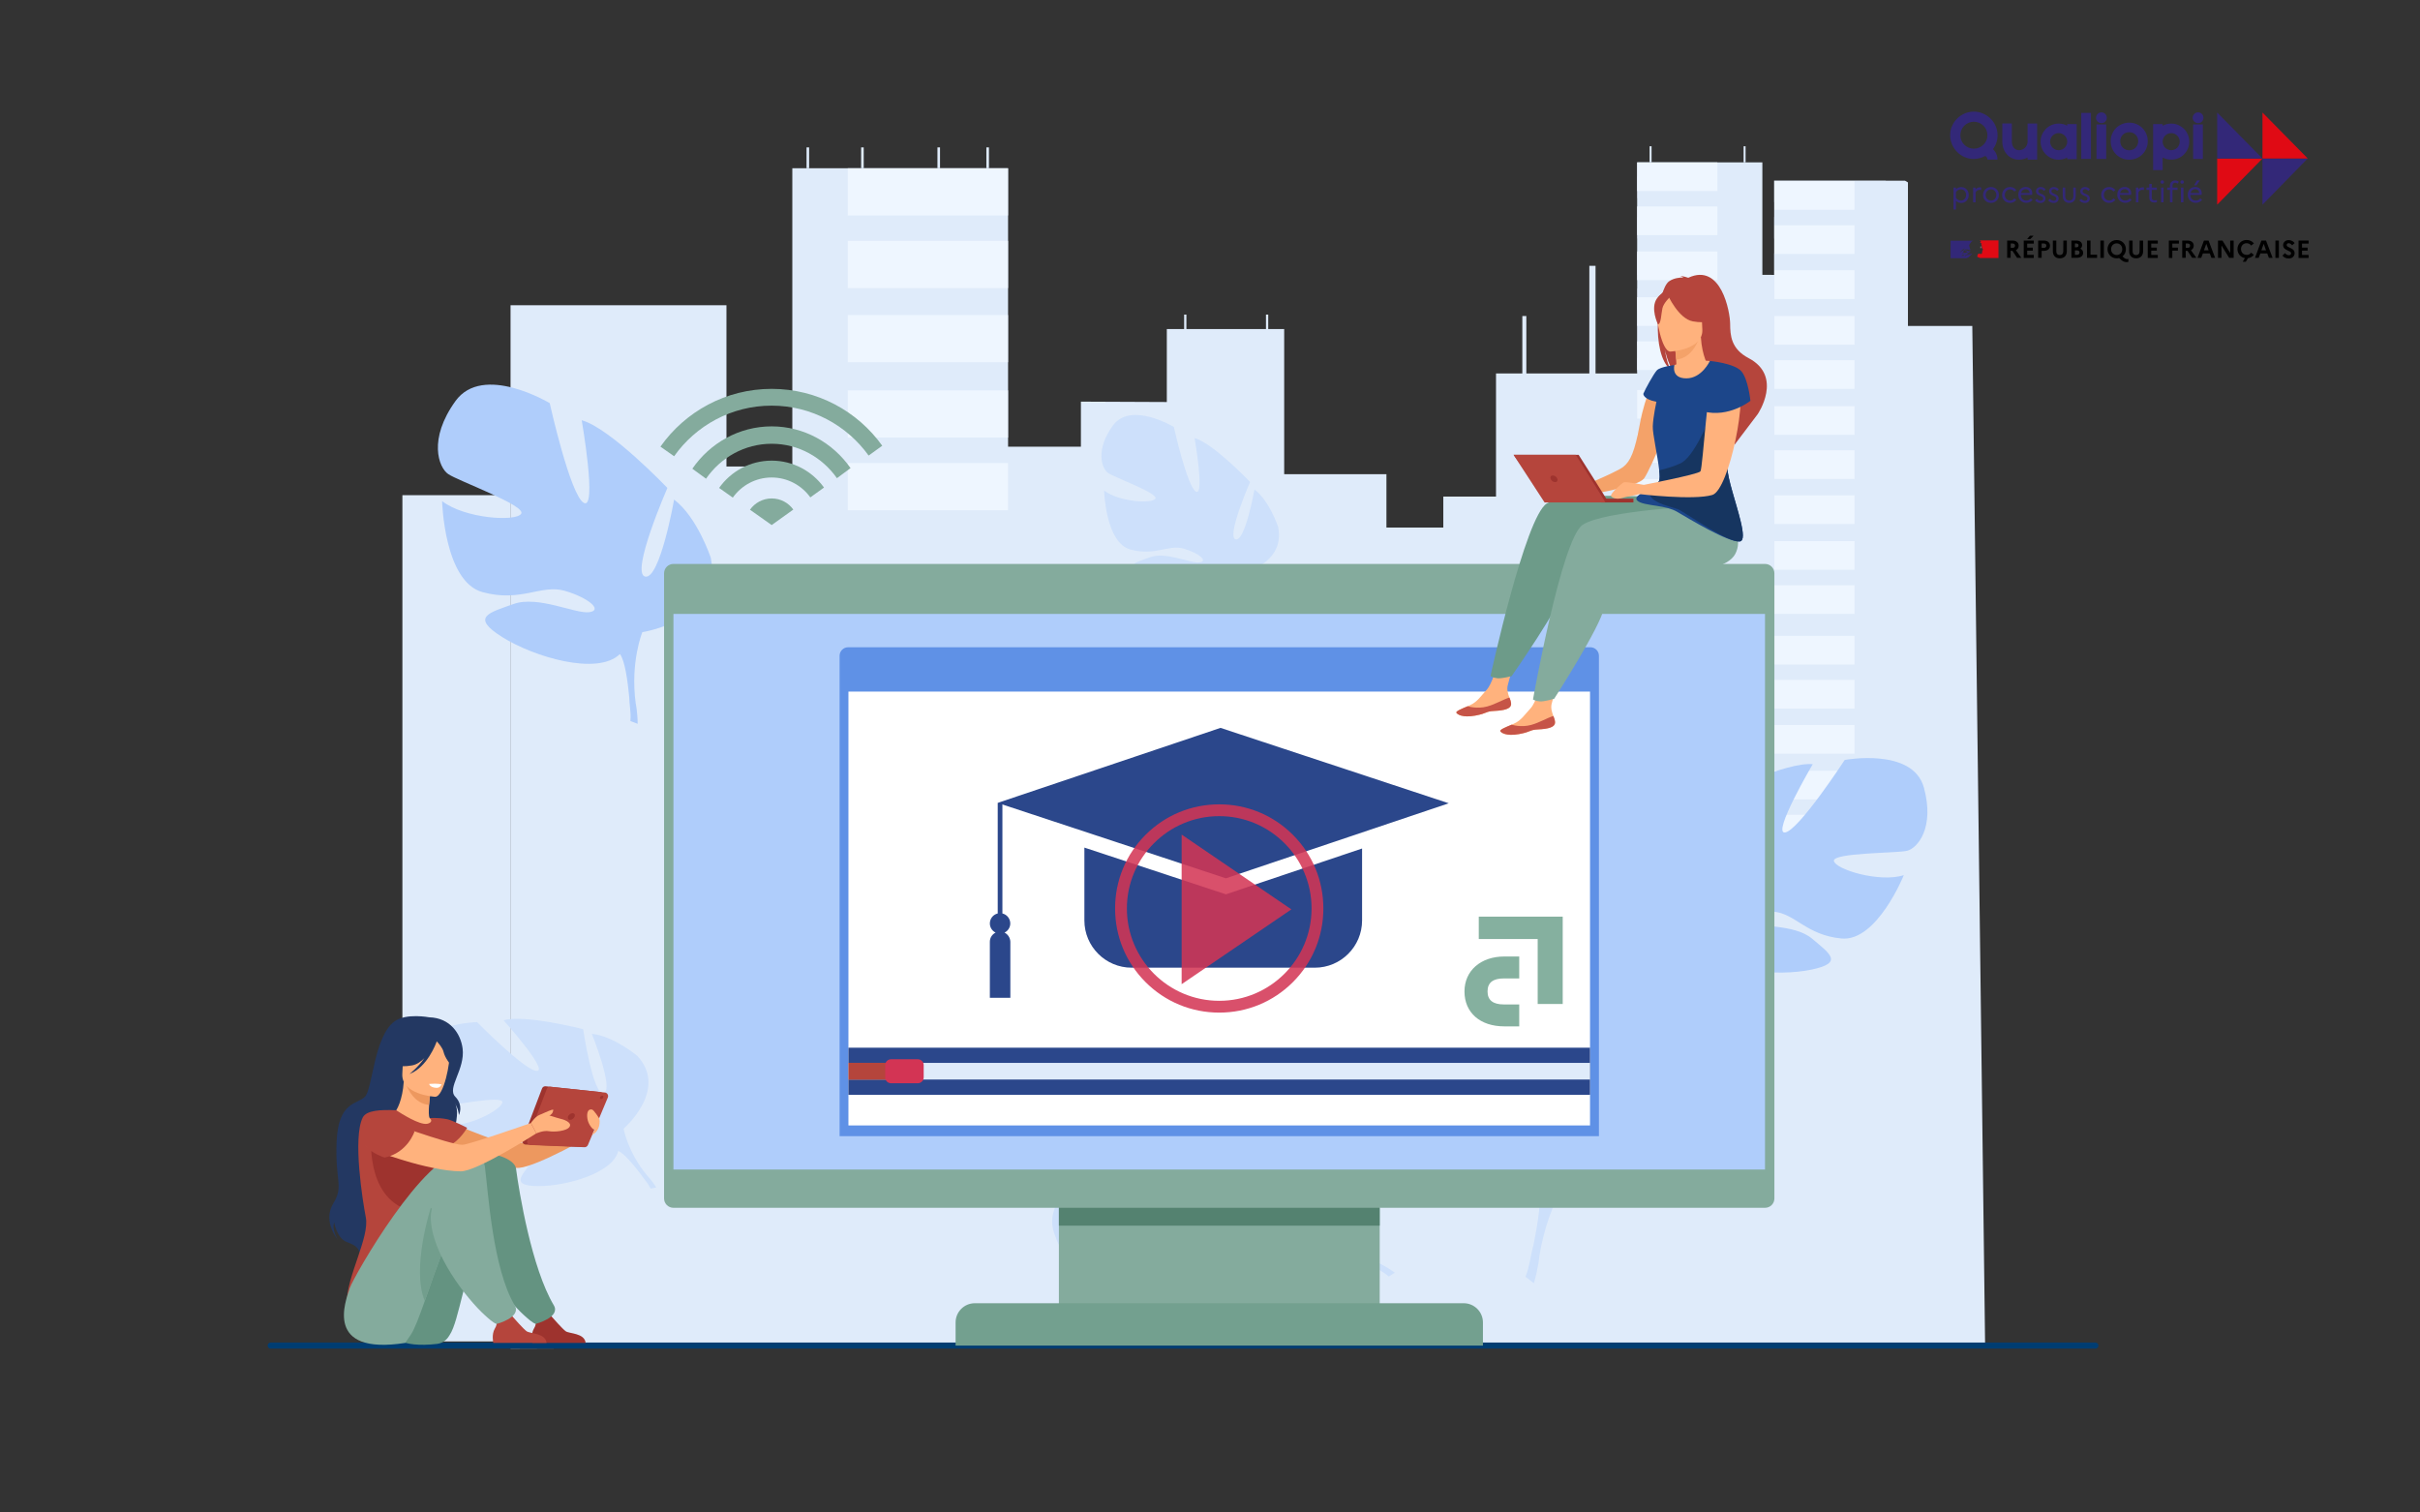 <svg xmlns="http://www.w3.org/2000/svg" xmlns:xlink="http://www.w3.org/1999/xlink" id="&#x421;&#x43B;&#x43E;&#x439;_1" x="0px" y="0px" width="3200px" height="2000px" viewBox="0 0 3200 2000" style="enable-background:new 0 0 3200 2000;" xml:space="preserve">
<rect x="0" y="0" width="3200" height="2000" fill="#333333" stroke="none"/>
<style type="text/css">
	.st0{fill:#DFEBFA;}
	.st1{fill:#EEF6FF;}
	.st2{fill:#AFCDFB;}
	.st3{fill:#CDE0FB;}
	.st4{fill:#003D72;}
	.st5{fill:#84AB9D;}
	.st6{fill:#73A08F;}
	.st7{fill:#5F91E6;}
	.st8{fill:#FFFFFF;}
	.st9{fill:#2B478B;}
	.st10{fill:#B5453C;}
	.st11{fill:#D33454;}
	.st12{opacity:0.86;}
	.st13{fill:#F4A269;}
	.st14{fill:#FFB27D;}
	.st15{fill:#C65447;}
	.st16{fill:#6D9B89;}
	.st17{fill:#1C468A;}
	.st18{fill:#163560;}
	.st19{fill:#9E332E;}
	.st20{fill:#ED985F;}
	.st21{fill:#233862;}
	.st22{fill:#649381;}
	.st23{fill:#729E8D;}
	.st24{fill:#548270;}
	.st25{fill:#85B09F;}
	.st26{fill:#293273;}
	.st27{fill:none;}
	.st28{fill:#332878;}
	.st29{fill:#E00A14;}
	.st30{fill:#808080;}
	.st31{fill:none;stroke:#000000;stroke-width:0.25;stroke-miterlimit:10;}
</style>
<g>
	<g>
		<path class="st0" d="M2608,431h-85.1V241.2c-1.3-0.8-2.6-1.5-3.9-2.3h-25.4v-0.1H2346v0.1h-0.1v28.4h0.1V287h-0.1v28.4h0.1V335    h-0.1v28.4h0.1v0.1l-15.6-0.1V214.7h-165.6v18.8h-0.1V262h0.1v25h-0.1v28.4h0.1V335h-0.1v28.4h0.1v18.2h-0.1V410h0.1v18.2h-0.1    v28.4h0.1v17.1h-0.1v18.1h0.1v2h-186.6v162.8h-69.7v41h-75.2V627h-135.2V435.1H1677V416h-3v19.1h-17.5l0,0h-87.7V416h-3v19.1    h-22.9v96.5l-113.6-0.5v59.6H1333V222.5h-285.3v394.4h-87.1V403.6H675.1v1379.7l1949.8-7.4L2608,431z"></path>
		<polygon class="st0" points="675.4,654.8 675.4,784.1 675.4,976.5 675.4,1773.8 532.1,1773.8 532.1,976.5 532.1,784.1     532.1,654.8   "></polygon>
		<rect x="1121" y="222.5" class="st1" width="211.9" height="62.4"></rect>
		<rect x="1121" y="318.5" class="st1" width="211.9" height="62.4"></rect>
		<rect x="1121" y="416.6" class="st1" width="211.9" height="62.4"></rect>
		<rect x="1121" y="516.2" class="st1" width="211.9" height="62.4"></rect>
		<rect x="1121" y="612.3" class="st1" width="211.9" height="62.4"></rect>
		<g>
			<rect x="2164.9" y="214.7" class="st1" width="106" height="37.9"></rect>
			<rect x="2164.9" y="273" class="st1" width="106" height="37.9"></rect>
			<rect x="2164.9" y="332.5" class="st1" width="106" height="37.9"></rect>
			<rect x="2164.9" y="393" class="st1" width="106" height="37.9"></rect>
			<rect x="2164.9" y="451.4" class="st1" width="106" height="37.9"></rect>
		</g>
		<g>
			<rect x="2164.9" y="515.7" class="st1" width="106" height="37.9"></rect>
			<rect x="2164.9" y="574" class="st1" width="106" height="37.9"></rect>
			<rect x="2164.9" y="633.5" class="st1" width="106" height="37.9"></rect>
			<rect x="2164.9" y="694" class="st1" width="106" height="37.9"></rect>
			<rect x="2164.9" y="752.4" class="st1" width="106" height="37.9"></rect>
		</g>
		<g>
			<rect x="2346.3" y="239.5" class="st1" width="106" height="37.9"></rect>
			<rect x="2346.3" y="297.9" class="st1" width="106" height="37.9"></rect>
			<rect x="2346.3" y="357.4" class="st1" width="106" height="37.9"></rect>
			<rect x="2346.3" y="417.9" class="st1" width="106" height="37.9"></rect>
			<rect x="2346.3" y="476.3" class="st1" width="106" height="37.9"></rect>
		</g>
		<g>
			<rect x="2346.3" y="537.1" class="st1" width="106" height="37.9"></rect>
			<rect x="2346.3" y="595.4" class="st1" width="106" height="37.9"></rect>
			<rect x="2346.3" y="655" class="st1" width="106" height="37.9"></rect>
			<rect x="2346.3" y="715.5" class="st1" width="106" height="37.9"></rect>
			<rect x="2346.3" y="773.9" class="st1" width="106" height="37.9"></rect>
		</g>
		<g>
			<rect x="2346.3" y="840.8" class="st1" width="106" height="37.9"></rect>
			<rect x="2346.3" y="899.1" class="st1" width="106" height="37.9"></rect>
			<rect x="2346.3" y="958.7" class="st1" width="106" height="37.9"></rect>
			<rect x="2346.3" y="1019.2" class="st1" width="106" height="37.9"></rect>
			<rect x="2346.3" y="1077.5" class="st1" width="106" height="37.9"></rect>
		</g>
		<rect x="2013" y="417.9" class="st0" width="5.3" height="77.3"></rect>
		<rect x="2101.6" y="351.5" class="st0" width="8.2" height="149.7"></rect>
		<rect x="1066.5" y="194.9" class="st0" width="3.4" height="27.6"></rect>
		<rect x="1138.7" y="194.9" class="st0" width="3.4" height="27.6"></rect>
		<rect x="1304.3" y="194.9" class="st0" width="3.4" height="27.6"></rect>
		<rect x="2181.3" y="193.4" class="st0" width="2.6" height="21.3"></rect>
		<rect x="2305.6" y="193.4" class="st0" width="2.6" height="21.3"></rect>
		<rect x="1239.6" y="194.9" class="st0" width="3.4" height="27.6"></rect>
	</g>
	<g>
		<path class="st2" d="M1132.3,1136.2c0,0,106-180.5,156.1-160C1338.6,996.7,1132.3,1136.2,1132.3,1136.2z"></path>
		<path class="st2" d="M1129.5,1165.9c0,0,236.3-199.3,318.9-153.5c82.6,45.8-58.3,77.6-111.6,85.2    C1283.4,1105.1,1129.5,1165.9,1129.5,1165.9z"></path>
		<path class="st2" d="M1109.5,1139.4c0,0-0.7-7.2-1.8-17.7c-2.2-20.5-6.1-53.5-9.9-70.2c-5.8-25.2,9.2-48.6,38.4-29.6    c29.2,19-20.1,108.2-20.1,108.2L1109.5,1139.4z"></path>
	</g>
	<path class="st3" d="M552.3,1398.2c3-45.5,78.6-46.6,78.6-46.6s64.6,65.6,79.3,64.5s-44.3-66.9-44.3-66.9   c27.3-8.3,105.2,11.7,105.2,11.7s13.2,89,27.2,84.4c14-4.7-15.7-78.2-15.7-78.2c28.6,2.7,60.1,29.1,60.1,29.1   c41.7,45-18.1,96.2-18.1,96.2s5.2,30.8,31.1,62l0,0c0,0,5.6,5.6,12.1,15.8l-7.4,1.5c-1-1.9-2-3.6-3.1-5.3l0,0c0,0,0,0,0-0.1   c-0.7-1-1.8-2.5-3.1-4.3l0,0l0,0c-3.1-3.9-5.3-6.9-6.7-9l0,0c-9.5-12.5-22.8-28.5-30-31c0,0,0.6-1.3,0.9-3.7   c-0.3,1.2-0.6,2.4-0.9,3.7c-7.2,29.5-69.2,46.6-105.7,46.4s-23.2-13.1-7.5-33c15.7-19.8,56.1-23.5,66.5-32.2   c10.4-8.6-7.9-11.5-30.9-5s-30,32.2-67.1,43.4c-37,11.2-80.1-54.1-80.1-54.1c27.7,2.9,71.6-20.9,71.6-30.2c0-9.4-69.1,5.4-80.4,4.9   C572.5,1461.5,549.3,1443.7,552.3,1398.2z"></path>
	<path class="st2" d="M602.3,530.3c36.4-50.4,124.6,2.8,124.6,2.8s27.3,122.6,45.2,131.9c17.8,9.4-2.9-109.3-2.9-109.3   c37.6,10.2,113.3,89.5,113.3,89.5S833.4,757.7,853,762.4s38.4-101.8,38.4-101.8c31.1,23.8,48.5,77.1,48.5,77.1   c15.8,82.1-90.5,98.2-90.5,98.2s-16.2,39.3-8.8,94.2l0,0c0,0,2.4,10.5,2.6,27l-9.6-3.6c0.2-2.9,0.3-5.7,0.2-8.4c0,0,0,0,0-0.1v-0.1   c-0.1-1.7-0.2-4.2-0.5-7.2l0,0l0,0c-0.8-6.8-1.1-11.8-1.2-15.3l0,0c-2-21.3-5.8-49.4-12.4-57.5c0,0,1.6-1.1,3.7-3.6   c-1.2,1.2-2.4,2.4-3.7,3.6c-29.6,28.9-113.7,3.9-155.8-22.6c-42.1-26.6-17.4-31.9,15.1-43.6c32.4-11.6,81.9,13.3,100.2,10.8   s-0.8-19-32.2-28.2c-31.3-9.1-58,15.6-108.9,1.7c-50.9-13.8-53.5-120.4-53.5-120.4c30,23.3,97.9,27.5,104.6,16.7   c6.8-10.8-83.8-43.6-96.5-52.4C579.9,618.1,565.9,580.7,602.3,530.3z"></path>
	<path class="st2" d="M2544,1041.5c-14.6-53.4-104.7-36.6-104.7-36.6s-61.1,93.6-78.9,95.9c-17.8,2.3,36.6-90.3,36.6-90.3   c-34.5-3.3-122.4,39.2-122.4,39.2s5.8,109.1-12.1,106.9c-17.8-2.2-0.2-96.9-0.2-96.9c-33.4,10.1-64.5,49.1-64.5,49.1   c-38.9,63.5,44.7,110.2,44.7,110.2s1.2,37.9-22.1,81.3l0,0c0,0-5.3,8-10.6,21.7h9.1c0.7-2.4,1.6-4.8,2.5-7.1l0,0v-0.1   c0.6-1.4,1.5-3.4,2.6-5.9l0,0l0,0c2.8-5.5,4.6-9.5,5.8-12.4l0,0c8.3-17.1,20.3-39.4,28.3-44.1c0,0-1-1.4-2-4.2   c0.6,1.3,1.3,2.7,2,4.2c15.6,33.4,93.6,38.8,137,29.8s24.5-21.2,1-41c-23.4-19.8-72.4-14.5-86.9-22.3s6.7-15.6,35.6-13.4   c29,2.2,43.5,31.1,90.3,35.5s82.3-83.7,82.3-83.7c-32.3,10.1-90.2-7.6-92.4-18.8c-2.2-11.1,83.5-10.2,96.8-13.5   C2535.3,1121.7,2558.6,1094.9,2544,1041.5z"></path>
	<path class="st3" d="M1471.5,562.8c23.6-32.7,80.7,1.8,80.7,1.8s17.7,79.4,29.3,85.5c11.6,6.1-1.9-70.8-1.9-70.8   c24.4,6.6,73.4,58,73.4,58s-31.8,72.9-19.1,75.9c12.7,3.1,24.9-66,24.9-66c20.2,15.4,31.4,49.9,31.4,49.9   c10.3,53.2-58.6,63.6-58.6,63.6s-10.5,25.5-5.7,61.1l0,0c0,0,1.5,6.8,1.7,17.5l-6.2-2.3c0.1-1.9,0.2-3.7,0.1-5.4l0,0v-0.1   c-0.1-1.1-0.2-2.7-0.3-4.7l0,0l0,0c-0.5-4.4-0.7-7.6-0.8-9.9l0,0c-1.3-13.8-3.8-32-8-37.3c0,0,1-0.7,2.4-2.3   c-0.8,0.7-1.6,1.5-2.4,2.3c-19.2,18.7-73.7,2.5-101-14.7s-11.3-20.7,9.8-28.2c21-7.5,53,8.6,64.9,7s-0.5-12.3-20.8-18.2   s-37.6,10.1-70.6,1.1s-34.7-78-34.7-78c19.4,15.1,63.4,17.8,67.8,10.8s-54.3-28.2-62.5-33.9C1457,619.7,1447.9,595.5,1471.5,562.8z   "></path>
	<path class="st3" d="M1393.7,1629.9c-17.9-54.7,70.1-91.6,70.1-91.6s106.6,46.5,123.3,38.3c16.8-8.2-83.3-57.5-83.3-57.5   c28.1-22.6,128.7-35.9,128.7-35.9s57.3,98.1,71.6,86c14.2-12.1-55.2-84.3-55.2-84.3c34.8-10.3,84.1,5.8,84.1,5.8   c70.1,33,24.1,121.3,24.1,121.3s20.6,33.6,65.7,58l0,0c0,0,9.2,4,21.6,12.8l-7.9,5.2c-2-1.7-4.1-3.3-6.2-4.7l0,0c0,0-0.1,0-0.1-0.1   c-1.3-0.9-3.3-2.1-5.6-3.6l0,0l0,0c-5.5-3.2-9.5-5.6-12.1-7.4l0,0c-17-10.1-40.1-22.7-49.8-22.2c0,0,0.1-1.8-0.7-4.7   c0.2,1.5,0.4,3.1,0.7,4.7c5.5,37.9-59.2,87.2-102,104.2s-33.4-4.4-24.3-35.1c9-30.6,54.6-54,62.8-69c8.2-15-14.7-9.8-38.6,8.7   c-23.9,18.4-20,51.9-58.2,82.4c-38.1,30.5-119.3-25.7-119.3-25.7c33.8-9.7,74-58.2,69.6-69.1c-4.4-11-78.4,38.9-91.9,43.6   C1447.2,1694.5,1411.6,1684.6,1393.7,1629.9z"></path>
	<path class="st3" d="M1882.1,1040c67.9-51.8,162.5,53.4,162.5,53.4s-13,171.9,6.7,191.4c19.7,19.5,39.8-144.8,39.8-144.8   c45.3,28.3,113.1,162.7,113.1,162.7S2095,1431,2118.8,1445c23.9,14,91-118.4,91-118.4c31.4,43.6,32.9,120.6,32.9,120.6   c-12,114.2-158,92.9-158,92.9s-36.9,45.2-49.1,120.3l0,0c0,0-1.1,14.8-7.3,36.5l-11.1-8.6c1.4-3.7,2.6-7.3,3.6-11c0,0,0,0,0-0.1   s0-0.1,0-0.2c0.6-2.3,1.3-5.6,2.3-9.6l0,0l0,0c1.7-9.3,3.2-16,4.5-20.6l0,0c5.9-28.7,12.1-67.3,6.7-80.5c0,0,2.6-0.8,6.3-3.3   c-2,1-4.1,2.1-6.3,3.3c-50.4,26.2-151-40.2-195.7-91.9c-44.7-51.7-10.1-48.9,37.2-51.2c47.3-2.3,102.3,50.1,127.3,54.2   s6.5-25.3-31-49.8s-82.4-2.7-143.8-41.2s-22.3-179.5-22.3-179.5c30.1,42.6,117.6,75.2,130.8,63.7c13.2-11.5-92.7-90.7-105.9-107.4   C1817.7,1146.4,1814.2,1091.8,1882.1,1040z"></path>
	<path class="st4" d="M2770.8,1783.3H357.9c-2.2,0-4-1.8-4-4l0,0c0-2.2,1.8-4,4-4h2412.9c2.2,0,4,1.8,4,4l0,0   C2774.8,1781.5,2773,1783.3,2770.8,1783.3z"></path>
	<g>
		<path class="st5" d="M1049,673.8l-28.6,20.5L991.7,674c6.4-9,16.9-14.9,28.7-14.9C1032.2,659.1,1042.6,664.9,1049,673.8z"></path>
		<g>
			<path class="st5" d="M1020.4,609.1c-28.7,0-54.1,14.3-69.5,36.1L969,658c11.4-16.1,30.2-26.6,51.4-26.6c21,0,39.7,10.4,51.1,26.3     l18.1-13C1074,623.1,1048.8,609.1,1020.4,609.1z"></path>
		</g>
		<g>
			<path class="st5" d="M1020.4,514.2c-60.8,0-114.5,30.2-147.1,76.4l18.1,12.7c28.6-40.4,75.7-66.9,128.9-66.9     c52.8,0,99.6,26.1,128.3,66l18-13C1134,543.8,1080.6,514.2,1020.4,514.2z"></path>
		</g>
		<g>
			<path class="st5" d="M1020.4,563.8c-43.2,0-81.6,22.1-104.9,56l18.1,13.2c19.3-27.9,51-46.2,86.8-46.2c35.5,0,66.9,18,86.3,45.5     l18-13.3C1101.3,585.5,1063.2,563.8,1020.4,563.8z"></path>
		</g>
	</g>
	<g>
		<rect x="1400.2" y="1543.1" class="st5" width="424.2" height="214.5"></rect>
		<path class="st5" d="M2333.9,1597.1H890.5c-6.8,0-12.4-5.5-12.4-12.4V758.1c0-6.8,5.5-12.4,12.4-12.4h1443.4    c6.8,0,12.4,5.5,12.4,12.4v826.7C2346.3,1591.6,2340.8,1597.1,2333.9,1597.1z"></path>
		<rect x="890.5" y="811.8" class="st2" width="1443.4" height="734.7"></rect>
		<path class="st6" d="M1935.5,1723.3H1289c-14,0-25.4,11.4-25.4,25.4v30.6h697.3v-30.6C1960.9,1734.7,1949.5,1723.3,1935.5,1723.3z    "></path>
	</g>
	<g>
		<path class="st7" d="M2114.3,1502.4H1110.2V867.2c0-6.3,5.1-11.3,11.3-11.3H2103c6.3,0,11.3,5.1,11.3,11.3V1502.4z"></path>
		<rect x="1121.9" y="914.5" class="st8" width="980.6" height="573.7"></rect>
		<rect x="1121.9" y="1385.4" class="st9" width="980.6" height="62.3"></rect>
		<rect x="1121.9" y="1405.5" class="st0" width="980.6" height="22"></rect>
		<rect x="1121.9" y="1405.4" class="st10" width="61.7" height="22.3"></rect>
		<path class="st11" d="M1213.7,1432.4h-35.5c-4.3,0-7.7-3.5-7.7-7.7v-16.3c0-4.3,3.5-7.7,7.7-7.7h35.5c4.3,0,7.7,3.5,7.7,7.7v16.3    C1221.4,1428.9,1217.9,1432.4,1213.7,1432.4z"></path>
		<g>
			<polygon class="st9" points="1915.7,1062.2 1621,1161.4 1319.2,1061.7 1613.9,962.5    "></polygon>
			<path class="st9" d="M1328.3,1233.2c4.5-2.2,7.6-6.8,7.6-12.1c0-6.4-4.5-11.8-10.4-13.2v-146.2h-6.2v146.2     c-6,1.4-10.4,6.8-10.4,13.2c0,5.3,3.1,9.9,7.6,12.1c-4.5,2.2-7.6,6.8-7.6,12.1v74.1h27.1v-74.1     C1335.8,1240,1332.7,1235.4,1328.3,1233.2z"></path>
			<path class="st9" d="M1621,1182.6l-187.1-61.8v96.3c0,34.5,28,62.5,62.5,62.5h242.2c34.5,0,62.5-28,62.5-62.5V1122L1621,1182.6z"></path>
		</g>
		<g class="st12">
			<g>
				<path class="st11" d="M1612.2,1339c-36.8,0-71.4-14.3-97.4-40.3s-40.3-60.6-40.3-97.4s14.3-71.4,40.3-97.4s60.6-40.3,97.4-40.3      s71.4,14.3,97.4,40.3s40.3,60.6,40.3,97.4s-14.3,71.4-40.3,97.4S1649,1339,1612.2,1339z M1612.2,1079.2      c-67.3,0-122.1,54.8-122.1,122.1c0,67.3,54.8,122.1,122.1,122.1c67.3,0,122.1-54.8,122.1-122.1      C1734.3,1134,1679.6,1079.2,1612.2,1079.2z"></path>
			</g>
			<polygon class="st11" points="1562.5,1103.6 1562.5,1301.4 1707.6,1202.5    "></polygon>
		</g>
	</g>
	<g>
		<g>
			<path class="st13" d="M2189.2,499.8c0,0-13.2,19.6-20.8,60.8c-6.6,36.1-12.4,49.4-22,56.8c-9.6,7.4-62.8,29.2-62.8,29.2l4,9.3     c0,0,78-10.6,86.7-23.7c8.8-13,42.2-90,39.6-107.8C2211.4,506.8,2189.2,499.8,2189.2,499.8z"></path>
			<g>
				<path class="st14" d="M1998.2,930c0.7,7.6-9.9,9.5-22.2,10.1c-12.3,0.6-8.6,3.1-25.4,6.2c-16.8,3-23.5-1.6-24.8-3.8      c-1.1-2,6.7-5.2,15.1-8.7c1-0.4,2.1-0.9,3.1-1.4c9.4-4.1,14.6-12.5,21.9-20.3c6.9-7.4,13.5-31,13.5-31l22.8-4.9      c0,0-6.4,21.3-8.6,30.4c-1.3,5.3,0.6,11.3,2.3,15.9C1997,924.8,1997.9,927.4,1998.2,930z"></path>
				<path class="st15" d="M1976,940.1c-12.3,0.6-8.6,3.1-25.4,6.2c-16.8,3-23.5-1.6-24.8-3.8c-1.1-2,6.7-5.2,15.1-8.7l0.1,0.1      c0,0,11.8,4,25.5,0.3c11.1-3,21.9-9.7,29.5-11.8c0.9,2.5,1.9,5,2.1,7.7C1998.9,937.6,1988.3,939.5,1976,940.1z"></path>
			</g>
			<path class="st16" d="M2225.6,659.2c0,0-151.8-11.4-180.3,6.6c-28.6,18-74.4,228.1-74.4,228.1s2.8,2.3,9.1,3     c5.9,0.6,18.8-2.8,18.8-2.8s65.9-94,70.5-117.7s3.5-44.8,14.1-45.4c10.6-0.6,142.2,16,162.2-19.1c19.9-35.1,3.5-69.8,3.5-69.8     L2225.6,659.2z"></path>
			<g>
				<path class="st14" d="M2056.3,954.4c0.7,7.6-9.9,9.5-22.2,10.1c-12.3,0.6-8.6,3.1-25.4,6.2c-16.8,3-23.5-1.6-24.8-3.8      c-1.1-2,6.7-5.2,15.1-8.7c1-0.4,2.1-0.9,3.1-1.4c9.4-4.1,14.6-12.5,21.9-20.3c6.9-7.4,13.5-31,13.5-31l22.8-4.9      c0,0-6.4,21.3-8.6,30.4c-1.3,5.3,0.6,11.3,2.3,15.9C2055.1,949.2,2056,951.7,2056.3,954.4z"></path>
				<path class="st15" d="M2034.1,964.5c-12.3,0.6-8.6,3.1-25.4,6.2c-16.8,3-23.5-1.6-24.8-3.8c-1.1-2,6.7-5.2,15.1-8.7l0.1,0.1      c0,0,11.8,4,25.5,0.3c11.1-3,21.9-9.7,29.5-11.8c0.9,2.5,1.9,5,2.1,7.7C2057,962,2046.4,963.9,2034.1,964.5z"></path>
			</g>
			<path class="st5" d="M2255.3,668.6c0,0-134.8,6.4-162.7,25.5c-27.8,19.1-65.5,230.8-65.5,230.8s2.9,2.2,9.3,2.6     c5.9,0.4,18.7-3.5,18.7-3.5s62.1-96.5,65.9-120.3c3.7-23.8,1.8-44.9,12.3-45.9s142.8,10.5,161.3-25.4     C2313.1,696.6,2255.3,668.6,2255.3,668.6z"></path>
			<path class="st10" d="M2209.2,489c-2.6-4.6-5.7-12.8-8-27.8c0.3,1.5,4.1,20.2,12.1,30.5c31.2,17.6,80.6,83.9,80.3,96.4     c0,0,30.3-40.1,30.6-40.4c0,0,34.1-49.9-11.9-74.1c-23.4-12.3-24.4-30-24.5-45.4s-11.6-81.2-55.4-60.9c0,0-7.4-2.7-10.6-2     c0,0,2.7,0.3,4.1,1.6c-5.2,0-12.7,0.9-18.6,4.9C2191.4,382.4,2182.3,467.4,2209.2,489z"></path>
			<path class="st14" d="M2261,477.3c0,0-12.6-1.2-25.1,0c-8.5,0.8-17,3.5-21.8,5.5c-11.9,5-10.6,26,14.3,22.1     C2253.3,500.9,2262.8,483.5,2261,477.3z"></path>
			<path class="st14" d="M2215.2,492.6c-0.1,0.1-3.6,18.1,12.8,17.4c10.7-0.5,33.8-13.4,31.8-22.6c-1-4.4-9.1-15.7-10.7-41.5l-2,0.5     l-32.8,8.8c0,0,1.5,10.4,2.1,20.3C2217,483.7,2217,491.6,2215.2,492.6z"></path>
			<path class="st13" d="M2214.3,455.2c0,0,1.5,10.4,2.1,20.3c18.6-1.8,27.3-19.4,30.7-29.1L2214.3,455.2z"></path>
			<path class="st10" d="M2250.3,442.5c0,0,8.7-16.1,10.2-29.4c1-9.5-6.1-44-40.8-36.7c0,0-10.1,1.7-19.2,8.8     c-7.3,5.6-17.5,17.5-3.2,47.1l3.9,10.1L2250.3,442.5z"></path>
			<path class="st14" d="M2208.7,464.9c0,0,44.1-2.2,42.3-29.6s2.7-46.2-25.5-45.9c-28.2,0.3-33,11.1-34.6,20.4     C2189.2,419,2197.2,464.8,2208.7,464.9z"></path>
			<path class="st10" d="M2205.3,390c0,0,14.2,31.4,33,34.9s26.5-2,26.5-2s-5.2-19.8-9.4-39.3C2255.4,383.7,2213.4,374.1,2205.3,390     z"></path>
			<path class="st10" d="M2208.5,392.5c0,0-8.5,7.8-10.2,14.9s-1.8,21.6-6,21.4c0,0-10.5-21.3-1.2-34.3     C2201,380.6,2208.5,392.5,2208.5,392.5z"></path>
			<path class="st17" d="M2164.6,661.5c3.6,4.3,14.7,5.6,26.6,7.5c9.4,1.5,19.2,3.5,26.2,7.6c15.9,9.3,67.8,40.8,83,39.4     c5.9-0.6,4.8-11.8,1.2-26.7c-5.6-23.6-17.4-56.3-17.4-70.6c0-7.8-2.6-26.2-6-47.2c-0.3-1.7-0.6-3.4-0.9-5.1     c-6.8-40.9-16.3-89.1-16.3-89.1s-10.6,23-31.1,23c-20.6,0-15.8-17.6-15.8-17.6s-18.8,2.2-23.2,7s-15.7,25.4-17.9,31     c0,0-0.5,7.2,17.3,10.6c0,0-4.3,19.4-4.8,32.4c-0.4,9.6,6.5,39.5,8.5,58.2c0.7,6.6,0.8,11.8-0.3,14.1c-1.4,3-5.8,6-10.9,9     C2172.8,650.8,2160.4,656.4,2164.6,661.5z"></path>
			<path class="st18" d="M2182.9,645c-11.4,19.4,30.9,25.2,37.9,29.3c15.9,9.3,64.5,43.1,79.7,41.7c5.9-0.6,4.8-11.8,1.2-26.7     c-5.6-23.6-17.4-56.3-17.4-70.6c0-7.8-2.6-26.2-6-47.2l-18.3-17.6c0,0-19.6,50.7-38.3,59c-9.8,4.4-20,7.2-27.6,9     c0.7,6.6,0.8,11.8-0.3,14.1C2192.3,639,2187.9,642,2182.9,645z"></path>
			<path class="st14" d="M2266.6,492.4c0,0,15.7-9.5,30.8,8.5c15.1,18-10.8,146.9-33.2,153.6c-24.9,7.4-96.9-1.2-96.9-1.2l1.4-11.2     c0,0,76.6-14.7,79.8-18.8C2251.7,619.2,2258.7,494.5,2266.6,492.4z"></path>
			<path class="st17" d="M2261,477.3c0,0,32.1,2.9,41.5,13.5c9.3,10.6,12.1,39.2,12.1,39.2s-28.3,22.9-62.4,14L2261,477.3z"></path>
			<g>
				<rect x="2117.4" y="659.4" class="st19" width="42.5" height="5"></rect>
				<path class="st19" d="M2126.4,663.7c-0.4-1.7-39-62.3-39-62.3h-85.9l43.1,60.7L2126.4,663.7z"></path>
				<path class="st10" d="M2122.8,664.4c-0.4-1.7-39.2-63-39.2-63h-82.2l41,63H2122.8z"></path>
				<path class="st19" d="M2050.4,633.1c0.8,2.5,3.5,4.4,6,4.4s3.8-2,2.9-4.4c-0.8-2.5-3.5-4.4-6-4.4S2049.5,630.6,2050.4,633.1z"></path>
			</g>
			<path class="st14" d="M2175,641.4c0,0-24.9-4.8-27.8-3.6c-2.8,1.2-18.5,15.3-16.9,18.1s8,4.8,15.3,2.4c7.2-2.4,22.9-3.6,25.7-7.2     C2174.2,647.5,2175,641.4,2175,641.4z"></path>
		</g>
	</g>
	<g id="girl_2_3_">
		<path class="st20" d="M579.9,1477.8c0,0,82.7,36,97.8,35.4c15-0.7,107.6-28.2,107.6-28.2l-2.4,15.9c0,0-71.4,41.1-96.4,43.4    c-24.6,2.3-108.6-22.1-116.8-27.2C561.6,1512,556.3,1483,579.9,1477.8z"></path>
		<path class="st21" d="M567.5,1345.2c0,0-30.5-5.8-45.7,5.3c-27.5,20.1-29,89.4-39.3,99.8c-10.3,10.3-35.2,5.9-37.4,59.4    c-2.2,53.4,9.9,57.9-4.5,81.8s6.1,47.7,6.1,47.7s-8.4-13.2-4.8-22.7c0,0,3.5,21,16.8,25.9s15.3,8.5,17.4,15.7    c0,0,113.7-58.3,113.8-99.6c0.1-41.3,22.4-82.3,11.4-100.2c0,0,4.9,7.7,5.5,16.2c0,0,6.6-12.6-4.8-24.3    c-11.4-11.7,13.3-35.9,9.7-63.9C609.1,1367.1,595.6,1346,567.5,1345.2z"></path>
		<path class="st14" d="M590,1517.2c-7.3,5-16.4,9.2-27.8,11.8c-42.9,9.9-59.3-26.3-65.5-51.2c5.8-3.3,11.3-4.1,14.5-4.5    c3.1-0.4,6.4-0.6,9.1-0.7c4.8-3.7,12-18.8,13.6-42.2l2,0.5l33.8,9.2c0,0-1.5,10.7-2.3,20.9c-0.6,7.9-0.7,15.5,0.8,17.4    c2.6,0.6,4.2,0.9,4.2,0.9l0,0C572.8,1480.2,582.6,1496.3,590,1517.2z"></path>
		<path class="st20" d="M569.6,1440.2c0,0-1.6,10.7-2.3,20.9c-19.1-1.9-28-20.1-31.5-30.1L569.6,1440.2z"></path>
		<path class="st14" d="M575.4,1450.3c0,0-45.4-2.5-43.4-30.8s-2.5-47.6,26.6-47.2s34,11.6,35.6,21.2    C595.7,1403.1,587.2,1450.2,575.4,1450.3z"></path>
		<path class="st21" d="M593.9,1377.6c-6.4-9-11.8-7.5-15-5.2c-23.8-15.4-51.4-5.3-51.4-5.3c-4.5,20.1-9.8,39.5-9.8,39.5    s7.9,5.7,27.3,2.2c5.9-1.1,11.4-4.8,16.2-9.6c-8.6,12.4-19.8,21-19.8,21c23.5-8.9,35-39.9,36.1-43.2c2.6,2.7,7.7,8.5,9,13.9    c1.7,7.4,9.3,18.9,13.6,18.7C600.1,1409.6,603.5,1391.1,593.9,1377.6z"></path>
		<path class="st10" d="M483.7,1609.6c-4.1-21-17.5-104.8-4.1-131.8c4.8-9.7,23.7-10.6,44.3-9.7c6.4,4.2,31,19.9,41,17.9    c0.1,0,0.3-0.1,0.6-0.1c4.7-1.2,6.5-4.5,2.6-7.4c0,0,10.2-1,23,1.4c7.2,1.4,26.6,11.4,26.6,11.4s-9.8,17.6-24.2,23.7    c2.4,21.9-1.2,31.6-23.9,82.1c-19.2,42.7,2.6,81.2,2.6,81.2s-113,90.8-113.6,44.6C458.1,1688.1,489,1636.4,483.7,1609.6z"></path>
		<path class="st22" d="M577.8,1777.1c6.1-0.7,11.7-4.1,15.1-9.2c0.5-0.8,1.1-1.7,1.7-2.6c12.9-19.5,17.9-79.1,46.8-142.6    c7-15.5,32.3-18.2,39.2-35.7c0,0,17-56.7-32.5-58.3c-49.5-1.7-132.5,157.7-133.8,174.4C513.2,1719.2,481.7,1788,577.8,1777.1z"></path>
		<path class="st19" d="M774.4,1775.8H704c0,0-2.6-11.2,2-18.9c4.1-6.8,2.5-10.6-0.5-16.2c3.2,1.3,7.3,2.5,11.9,2.2    c3.5-0.2,7.2-1.8,10.5-3.7c3,3.5,16,18.2,20.1,21.1C752.5,1763.7,773,1762.5,774.4,1775.8z"></path>
		<path class="st19" d="M491.1,1499.8c0,0-9.2,83.4,50.3,100.8c59.4,17.5,76.3-76.7,28.3-83.5    C521.7,1510.4,491.1,1499.8,491.1,1499.8z"></path>
		<path class="st22" d="M682.3,1545c4.2,31.8,20.8,132.1,50,181c9.4,15.8-23.7,24.6-23.9,24.6c-4.4-1.2-11.8-8.2-15.3-11.3    c-23.7-21.4-71.8-81.9-71.8-130.4c0-23.7-0.4-68.8,16.8-80.3C648.7,1521.5,680.6,1532.4,682.3,1545z"></path>
		<path class="st5" d="M535.8,1775.8c0,0,2.6-3.6,7.2-10.5c5.4-8.2,11.4-24.3,18.7-45c7.6-21.7,16.7-48.4,28-76.2    c3.5-8.6,7.2-17.3,11.1-25.9c7-15.5,26.4-13.3,33.3-30.8c0,0,26.9-60.6-22.6-62.3c-49.5-1.7-143.5,162.1-148.9,178    C456.8,1720.4,428,1792.5,535.8,1775.8z"></path>
		<path class="st10" d="M722.7,1775.8h-70.4c0,0-2.6-11.2,2-18.9c4.1-6.8,2.5-10.6-0.5-16.2c3.2,1.3,7.3,2.5,11.9,2.2    c3.5-0.2,7.2-1.8,10.5-3.7c3,3.5,16,18.2,20.1,21.1C700.8,1763.7,721.3,1762.5,722.7,1775.8z"></path>
		<path class="st23" d="M561.7,1720.3c7.6-21.7,16.7-48.4,28-76.2c-3-21.1-9.3-39.5-20.1-46.9    C569.6,1597.1,543.6,1677.7,561.7,1720.3z"></path>
		<path class="st5" d="M641.2,1542.8c4.2,31.8,10.2,134.4,39.4,183.3c9.4,15.8-23.7,24.6-23.9,24.6c-4.4-1.2-11.8-8.2-15.3-11.3    c-23.7-21.4-71.8-81.9-71.8-130.4c0-23.7,27.8-66.9,45-78.4C625.2,1523.4,639.5,1530.1,641.2,1542.8z"></path>
		<g>
			<path class="st19" d="M793.6,1444.1l-72.1-7.7c-2.1-0.2-4.1,1-4.8,3l-25.8,67.8c-1.1,3,1,6.2,4.2,6.3l71.5,2.9     c1.9,0.1,3.7-1.1,4.5-2.9l26.4-63C798.6,1447.6,796.7,1444.4,793.6,1444.1z"></path>
			<path class="st10" d="M799.9,1444.7l-72.1-7.7c-2.1-0.2-4.1,1-4.8,3l-25.8,67.8c-1.1,3,1,6.2,4.2,6.3l71.5,2.9     c1.9,0.1,3.7-1.1,4.5-2.9l26.4-63C804.9,1448.3,803,1445,799.9,1444.7z"></path>
			<path class="st19" d="M759.9,1476.4c0.9-2.4-0.4-4.4-2.8-4.4c-2.4,0-5.1,2-6,4.4s0.4,4.4,2.8,4.4     C756.4,1480.8,759,1478.8,759.9,1476.4z"></path>
			<path class="st19" d="M797.7,1451.1c0.4-1.2-0.2-2.2-1.4-2.2s-2.5,1-2.9,2.2s0.2,2.2,1.4,2.2     C796,1453.3,797.3,1452.3,797.7,1451.1z"></path>
		</g>
		<path class="st14" d="M496.7,1477.8c0,0,99.9,36.8,114.9,36c9.7-0.5,90.4-28.8,90.4-28.8l7.2,13.7c0,0-78.5,50.5-100.1,50.2    c-42.6-0.5-114.5-26.7-122.6-31.8C478.4,1512,473.1,1483,496.7,1477.8z"></path>
		<path class="st14" d="M702,1485c0,0,7.2-11.1,14.5-11.5c7.2-0.3,19.7,4.9,23.9,5.7c4.3,0.8,16.4,4.8,12.8,10.7    c-3.6,5.9-20.3,7.2-27.5,5.9c-7.2-1.3-16.4,2.9-16.4,2.9L702,1485z"></path>
		<path class="st14" d="M714.5,1473.9c0,0,11.5-5.3,14.7-6.2c3.3-1,2.6,0,1.6,3.1s-6.9,6.1-6.9,7    C724,1478.8,714.5,1473.9,714.5,1473.9z"></path>
		<path class="st14" d="M792.5,1479.1c0,0-7.2-11.4-9.6-11.9c-7.2-1.4-7.2,8.1-5.7,14.2c1.6,6.6,7.2,12.8,8.7,12.2    C787.5,1493.1,794.2,1485.2,792.5,1479.1z"></path>
		<path class="st14" d="M792.7,1481.4c0,0,2.3,12.8-9.9,19.5L792.7,1481.4z"></path>
		<path class="st8" d="M583.9,1434c0,0-4.3-1.7-16.4-0.7c0,0,0.6,4.7,9.6,5.2C582.1,1438.7,583.9,1434,583.9,1434z"></path>
		<path class="st10" d="M548.2,1496c0,0-8.9,28.3-39.6,34.7c0,0-50.7-15.6-25.5-50.2C483.1,1480.5,508,1462,548.2,1496z"></path>
	</g>
	<rect x="1400.2" y="1597.1" class="st24" width="424.2" height="23.6"></rect>
</g>
<g>
	<path class="st25" d="M2033.3,1327.6v-85.9h-77.9v-29.6h111v115.5H2033.3z"></path>
	<path class="st25" d="M2008.9,1357.2h-19.7c-32,0-52.7-18.1-52.7-46.2c0-27.5,21.6-46.2,52.7-46.2h19.7v29h-20.3   c-14.5,0-21.6,5.6-21.6,17.2c0,11.5,7.1,17.2,21.6,17.2h20.3V1357.2z"></path>
</g>
<path class="st26" d="M2599.4,338L2599.4,338c0.1,0,0.1-0.1,0.2-0.1l0,0C2599.5,337.9,2599.5,338,2599.4,338"></path>
<path class="st26" d="M2607.9,335.2C2607.8,335.2,2607.8,335.2,2607.9,335.2C2607.8,335.2,2607.9,335.2,2607.9,335.2"></path>
<rect x="2578.6" y="148.8" class="st27" width="472.9" height="122.3"></rect>
<path class="st26" d="M2607.9,335.3C2607.9,335.3,2607.8,335.3,2607.9,335.3L2607.9,335.3"></path>
<g>
	<path class="st28" d="M2583.1,248.1h3.3v2.2c1.8-1.9,4.1-2.9,6.9-2.9c6.1,0,10,4.8,10,10.5s-3.9,10.5-10,10.5c-2.8,0-5.1-1-6.9-2.9   v11.6h-3.3V248.1z M2592.9,265.2c4.1,0,6.9-3.3,6.9-7.4s-2.8-7.4-6.9-7.4c-2.7,0-5,1.3-6.5,3.7v7.4   C2587.9,263.8,2590.2,265.2,2592.9,265.2z"></path>
	<path class="st28" d="M2609,248.1h3.3v2.4c1.4-1.7,3.2-2.8,5.7-2.8c0.6,0,1.2,0.1,1.7,0.2v3.4c-0.6-0.2-1.2-0.3-1.9-0.3   c-2.5,0-4.2,1.3-5.4,3.3v13.2h-3.3v-19.4H2609z"></path>
	<path class="st28" d="M2643.2,257.8c0,5.7-4.3,10.5-10.5,10.5c-6.3,0-10.5-4.8-10.5-10.5s4.2-10.5,10.5-10.5   C2638.9,247.3,2643.2,252.1,2643.2,257.8z M2639.8,257.8c0-4-3-7.4-7-7.4c-4.2,0-7.1,3.4-7.1,7.4s3,7.4,7.1,7.4   C2636.8,265.2,2639.8,261.8,2639.8,257.8z"></path>
	<path class="st28" d="M2663.6,262.3l2.6,2c-1.8,2.4-4.6,4-8.2,4c-6.4,0-10.6-4.8-10.6-10.5s4.1-10.5,10.6-10.5c3.5,0,6.4,1.6,8.2,4   l-2.6,2c-1.2-1.7-3.2-2.9-5.5-2.9c-4.2,0-7.1,3.3-7.1,7.4c0,4.2,3,7.4,7.2,7.4C2660.5,265.2,2662.4,264,2663.6,262.3z"></path>
	<path class="st28" d="M2679.4,268.2c-6.5,0-10.6-4.8-10.6-10.5c0-5.9,3.8-10.5,9.8-10.5c5.3,0,8.7,3.6,8.7,8.4   c0,0.8-0.1,1.5-0.2,2.1h-14.9v0.1c0,4.3,2.9,7.4,7.3,7.4c2.5,0,4.5-1.2,5.8-2.9l2.4,1.9C2685.9,266.7,2683,268.2,2679.4,268.2z    M2672.4,255.2h11.5c-0.1-2.8-2.2-5.1-5.4-5.1C2675.4,250.1,2673.2,251.9,2672.4,255.2z"></path>
	<path class="st28" d="M2693.4,262.8c1.3,1.7,3,2.7,4.9,2.7c2.2,0,3.4-1.3,3.4-3c0-4.4-9.5-2.8-9.5-9.7c0-3.1,2.6-5.5,6.2-5.5   c2.9,0,5.2,1.3,6.6,3.2l-2.3,2c-1.1-1.5-2.5-2.4-4.3-2.4c-2,0-3.1,1.1-3.1,2.7c0,4.4,9.5,2.9,9.5,9.7c0,3.6-2.9,5.9-6.5,5.9   c-3.1,0-5.5-1.2-7.3-3.4L2693.4,262.8z"></path>
	<path class="st28" d="M2710.8,262.8c1.3,1.7,3,2.7,4.9,2.7c2.2,0,3.4-1.3,3.4-3c0-4.4-9.5-2.8-9.5-9.7c0-3.1,2.6-5.5,6.2-5.5   c2.9,0,5.2,1.3,6.6,3.2l-2.3,2c-1.1-1.5-2.5-2.4-4.3-2.4c-2,0-3.1,1.1-3.1,2.7c0,4.4,9.5,2.9,9.5,9.7c0,3.6-2.9,5.9-6.5,5.9   c-3.1,0-5.5-1.2-7.3-3.4L2710.8,262.8z"></path>
	<path class="st28" d="M2741.5,248.1h3.3v11c0,5.8-3.4,9.2-8.6,9.2c-5.2,0-8.6-3.4-8.6-9.2v-11h3.3v11.1c0,3.8,2,6,5.4,6   c3.2,0,5.3-2.2,5.3-6L2741.5,248.1L2741.5,248.1z"></path>
	<path class="st28" d="M2752,262.8c1.3,1.7,3,2.7,4.9,2.7c2.2,0,3.4-1.3,3.4-3c0-4.4-9.5-2.8-9.5-9.7c0-3.1,2.6-5.5,6.2-5.5   c2.9,0,5.2,1.3,6.6,3.2l-2.3,2c-1.1-1.5-2.5-2.4-4.3-2.4c-2,0-3.1,1.1-3.1,2.7c0,4.4,9.5,2.9,9.5,9.7c0,3.6-2.9,5.9-6.5,5.9   c-3.1,0-5.5-1.2-7.3-3.4L2752,262.8z"></path>
	<path class="st28" d="M2794.6,262.3l2.6,2c-1.8,2.4-4.6,4-8.2,4c-6.4,0-10.6-4.8-10.6-10.5s4.1-10.5,10.6-10.5c3.5,0,6.4,1.6,8.2,4   l-2.6,2c-1.2-1.7-3.2-2.9-5.5-2.9c-4.2,0-7.1,3.3-7.1,7.4c0,4.2,3,7.4,7.2,7.4C2791.4,265.2,2793.4,264,2794.6,262.3z"></path>
	<path class="st28" d="M2810.3,268.2c-6.5,0-10.6-4.8-10.6-10.5c0-5.9,3.8-10.5,9.8-10.5c5.3,0,8.7,3.6,8.7,8.4   c0,0.8-0.1,1.5-0.2,2.1h-14.9v0.1c0,4.3,2.9,7.4,7.3,7.4c2.5,0,4.5-1.2,5.8-2.9l2.4,1.9C2816.8,266.7,2814,268.2,2810.3,268.2z    M2803.4,255.2h11.5c-0.1-2.8-2.2-5.1-5.4-5.1C2806.4,250.1,2804.2,251.9,2803.4,255.2z"></path>
	<path class="st28" d="M2824.3,248.1h3.3v2.4c1.4-1.7,3.2-2.8,5.7-2.8c0.6,0,1.2,0.1,1.7,0.2v3.4c-0.6-0.2-1.2-0.3-1.9-0.3   c-2.5,0-4.2,1.3-5.4,3.3v13.2h-3.3v-19.4H2824.3z"></path>
	<path class="st28" d="M2842,251.1h-3.7v-3h3.7v-4.9h3.3v4.9h6.7v3h-6.7v9.9c0,3,1.5,3.9,3.9,3.9c1.3,0,2.2-0.2,2.9-0.5v2.9   c-0.9,0.4-2,0.5-3.4,0.5c-4.3,0-6.7-2.2-6.7-6.9V251.1z"></path>
	<path class="st28" d="M2856.9,240.7c0-1.2,1-2.3,2.3-2.3s2.3,1,2.3,2.3s-1,2.3-2.3,2.3S2856.9,242,2856.9,240.7z M2857.6,248.1h3.3   v19.4h-3.3V248.1z"></path>
	<path class="st28" d="M2869.3,248.1v-2.4c0-4.2,2.7-7.1,6.9-7.1c2.2,0,3.9,0.8,5,1.9l-2,2.4c-0.7-0.8-1.6-1.3-2.9-1.3   c-2.1,0-3.6,1.5-3.6,4v2.5h6.7v3h-6.7v16.4h-3.3v-16.4h-3.7v-3H2869.3z"></path>
	<path class="st28" d="M2883.2,240.7c0-1.2,1-2.3,2.3-2.3s2.3,1,2.3,2.3s-1,2.3-2.3,2.3S2883.2,242,2883.2,240.7z M2883.9,248.1h3.3   v19.4h-3.3V248.1z"></path>
	<path class="st28" d="M2903.5,268.2c-6.5,0-10.6-4.8-10.6-10.5c0-5.9,3.8-10.5,9.8-10.5c5.3,0,8.7,3.6,8.7,8.4   c0,0.8-0.1,1.5-0.2,2.1h-14.9v0.1c0,4.3,2.9,7.4,7.3,7.4c2.5,0,4.5-1.2,5.8-2.9l2.4,1.9C2910,266.7,2907.1,268.2,2903.5,268.2z    M2896.6,255.2h11.5c-0.1-2.8-2.2-5.1-5.4-5.1C2899.6,250.1,2897.3,251.9,2896.6,255.2z M2901.2,245l4-6.4h3.7l-4.5,6.4H2901.2z"></path>
</g>
<g>
	<polygon class="st29" points="2931.8,209.6 2991.7,209.6 2931.8,270.7  "></polygon>
</g>
<g>
	<polygon class="st28" points="2931.8,209.6 2991.7,209.6 2931.8,148.8  "></polygon>
</g>
<g>
	<polygon class="st28" points="2991.7,209.6 3051.5,209.6 2991.7,270.7  "></polygon>
</g>
<g>
	<polygon class="st29" points="2991.7,209.6 3051.6,209.6 2991.7,148.8  "></polygon>
</g>
<path class="st28" d="M2605.2,338.2c0.2-0.2,0.5-0.5,0.7-0.8l0,0c0.5-0.5,0.9-1,1.5-1.5c0.2-0.2,0.3-0.3,0.5-0.4c0,0,0-0.1,0.1-0.2  c-0.2,0.1-0.3,0.3-0.6,0.4c0,0-0.1,0,0-0.1c0.2-0.1,0.3-0.2,0.5-0.4l0,0c0,0,0,0,0-0.1c-0.6-0.1-1,0.3-1.4,0.7c-0.1,0-0.2,0-0.2,0  c-0.7,0.2-1.1,0.8-1.8,1v-0.1c-0.3,0.1-0.5,0.3-0.8,0.3c-0.4,0.1-0.7,0-1.1,0c-0.5,0.1-1.1,0.2-1.6,0.3l0,0  c-0.3,0.1-0.5,0.2-0.8,0.3l0,0c0,0,0,0.1-0.1,0.1c-0.1,0.1-0.2,0.2-0.3,0.3c-0.3,0.1-0.5,0.4-0.7,0.6c0,0,0,0-0.1,0  c-0.2,0.2-0.5,0.5-0.7,0.7h-0.1l0,0l0,0c0-0.1,0.1-0.1,0.1-0.2s0.1-0.1,0.1-0.2c0.1-0.1,0.1-0.2,0.2-0.3c0,0,0,0,0-0.1  c0,0,0,0-0.1,0c0.2-0.2,0.5-0.4,0.7-0.5l0,0h-0.1l0.1-0.1l0,0l0,0c-0.1,0.1-0.1,0.1-0.2,0.1c-0.1,0.1-0.2,0.3-0.3,0.3c0,0,0,0-0.1,0  l0,0l0,0l0,0l0,0l0,0l0,0l0,0c0,0,0,0,0-0.1l0,0c0,0,0-0.1,0.1-0.1l0,0V338v-0.1c0.1-0.1,0.2-0.2,0.3-0.3l0,0  c0.2-0.1,0.3-0.2,0.5-0.3c0,0,0,0,0.1-0.1c-0.3,0.1-0.5,0.2-0.7,0.3h-0.1h-0.1l0,0c0-0.1,0.2-0.1,0.3-0.2h0.1  c1.4-1.1,3.3-0.8,4.9-1.4c0.1-0.1,0.3-0.2,0.4-0.3c0.2-0.1,0.4-0.3,0.7-0.4c0.3-0.3,0.6-0.6,0.7-1v-0.1c-0.6,0.6-1.2,1.1-1.9,1.4  c-0.9,0.5-1.9,0.4-2.9,0.5c0-0.1,0.1-0.1,0.2-0.1c0-0.1,0.1-0.2,0.2-0.3h0.1c0,0,0-0.1,0.1-0.1s0.2,0,0.2,0c-0.1-0.2-0.4,0.1-0.6,0  c0.1-0.1,0-0.2,0.1-0.3h0.2c0-0.1,0.1-0.2,0.1-0.2c0.7-0.4,1.3-0.7,1.9-1c-0.1,0-0.2,0.1-0.3,0c0.1,0,0-0.1,0.1-0.1  c0.5-0.1,0.9-0.4,1.4-0.6c-0.2,0-0.3,0.1-0.5,0c0.1,0,0.1-0.1,0.3-0.1v-0.1c0,0,0,0,0.1,0h-0.1c0-0.1,0.2,0,0.3-0.1h-0.1  c0.1-0.2,0.4-0.2,0.6-0.3c0-0.1-0.2,0-0.2-0.1c0,0,0,0,0.1,0h-0.1c-0.1,0,0-0.1,0-0.2c0.3-0.3,0.3-0.7,0.4-1h-0.1  c-0.4,0.5-1.1,0.7-1.8,0.8h-0.2c-0.2,0.1-0.5,0.1-0.7,0s-0.3-0.2-0.4-0.4c-0.4-0.2-0.7-0.4-1.1-0.5c-1.1-0.3-2.2-0.5-3.4-0.5  c0.5-0.3,1-0.3,1.5-0.4c0.7-0.2,1.4-0.5,2.2-0.4c-0.1,0-0.3,0-0.4,0c-0.6,0-1.2,0.1-1.9,0.3c-0.4,0.1-0.8,0.3-1.3,0.4  c-0.3,0.1-0.4,0.3-0.7,0.3v-0.1c0.4-0.5,1-1,1.7-1.1c0.8-0.1,1.5,0,2.3,0.1c0.6,0,1.1,0.2,1.7,0.3c0.2,0,0.3,0.3,0.4,0.4  c0.3,0.1,0.5,0,0.8,0.2c0-0.1,0-0.2,0-0.3c0.2-0.2,0.4,0,0.6,0c0.3-0.2-0.3-0.6-0.5-0.9v-0.1c0.3,0.3,0.6,0.7,1,0.9  c0.2,0.1,0.7,0.2,0.7,0c-0.2-0.5-0.7-0.9-1-1.3v-0.2c-0.1,0-0.1,0-0.1-0.1v-0.2c-0.2-0.1-0.1-0.3-0.2-0.4c-0.1-0.2,0-0.5-0.1-0.8  s-0.1-0.5-0.2-0.7c-0.1-0.7-0.3-1.4-0.4-2.1c-0.1-0.8,0.5-1.5,0.9-2.2c0.3-0.5,0.7-1,1.2-1.4c0.1-0.5,0.5-1,0.8-1.4  c0.4-0.4,0.9-0.7,1.4-0.9c0.6-0.3,1.2-0.4,1.2-0.4h-30.1v23.1h21.4c0.8-0.6,1.7-0.9,2.8-1.5C2603.5,339.2,2604.8,338.6,2605.2,338.2   M2598.5,335.1c-0.1,0-0.3,0-0.2,0c0-0.2,0.4-0.2,0.5-0.3c0.1,0,0.2-0.1,0.3-0.1c0.1,0.1,0.2,0.1,0.3,0.2  C2599.2,335.1,2598.8,335,2598.5,335.1 M2591.8,334.1L2591.8,334.1c0.5-0.8,1-1.5,1.4-2.3c0.6-0.3,1-0.8,1.5-1.2  c0.7-0.8,1.5-1.5,2.4-1.9c0.3-0.1,0.8-0.1,1.1,0c-0.1,0.2-0.3,0.1-0.5,0.3h-0.1c0.1-0.1,0.1-0.1,0.1-0.1c-0.4,0.5-1.1,0.7-1.4,1.3  c-0.3,0.4-0.4,1-1,1.1c-0.2,0,0-0.1,0-0.1C2593.9,332,2592.9,333,2591.8,334.1 M2595.5,331.3c0,0.1-0.1,0.1-0.1,0.2  s-0.1,0.1-0.2,0.2h-0.1C2595.1,331.4,2595.2,331.2,2595.5,331.3C2595.5,331.2,2595.5,331.2,2595.5,331.3 M2597.5,337.8  c0,0.1-0.1,0.1-0.1,0.1c0.1,0,0.1,0,0.1,0.1c-0.1,0.1-0.2,0.2-0.3,0.2c0,0,0,0-0.1,0s-0.1,0.1-0.2,0.2c0,0-0.3,0-0.2-0.1  s0.2-0.2,0.3-0.3c0.1-0.1,0.1-0.1,0.2-0.2l0.1-0.1C2597.3,337.7,2597.5,337.7,2597.5,337.8 M2596.7,337.4L2596.7,337.4  c-0.2,0.1-0.3,0.2-0.5,0.3c-0.2,0.1-0.4,0.2-0.6,0.3l0,0c0,0,0,0-0.1,0c-0.2,0.1-0.3,0.2-0.4,0.3c0,0,0,0-0.1,0.1l0,0l0,0  c0,0,0,0-0.1,0.1l0,0l0,0l-0.1,0.1c0,0,0,0-0.1,0.1h-0.1l0,0h-0.1c0,0,0,0-0.1,0l0,0l0,0c-0.1,0-0.1,0.1-0.2,0.1  c-0.1,0.1-0.2,0.2-0.3,0.3l0,0l0,0l0,0l0,0l0,0l0,0l0,0l0,0l0,0l0,0V339l0,0l0,0c0-0.1,0.1-0.1,0.1-0.2l0,0c0,0,0,0,0-0.1l0.1-0.1  l0,0c0-0.1,0.1-0.1,0.1-0.2l0,0l0,0c0,0,0-0.1,0.1-0.1v-0.1l0,0l0,0l0,0v-0.1l0,0l0,0c0,0,0,0,0-0.1l0,0c0,0,0,0,0-0.1l0,0  c0-0.1,0.1-0.2,0.2-0.2l0,0c-0.1,0.1-0.1,0.1-0.2,0.2c0,0-0.1,0-0.1-0.1l0.1-0.1l0,0c0.1-0.1,0.1-0.2,0.2-0.2c0.1,0,0.1-0.1,0.1-0.1  l0,0l0.1-0.1l0,0c0.4-0.4,1.1-0.4,1.7-0.6c0.2-0.1,0.5,0,0.7,0c0.1,0,0.3,0,0.4,0.1C2597.4,337,2597.1,337.2,2596.7,337.4   M2597.6,334.4c0,0,0.1,0,0.2-0.1h-0.4c0,0,0,0,0-0.1c-0.2,0-0.5,0.1-0.7,0.2c-0.3,0.1-0.6,0.3-0.9,0.4c-0.5,0.2-0.9,0.6-1.4,0.7  c0,0,0,0,0-0.1s0.2-0.2,0.3-0.3V335c0.4-0.5,0.8-0.7,1.3-1.1v-0.1c0.1-0.2,0.3-0.3,0.4-0.5c0-0.1,0.2-0.3,0.4-0.4c0,0-0.1,0-0.1-0.1  c-0.2,0-0.3,0.1-0.5,0c0.1-0.1,0.2-0.1,0.3-0.2c0,0-0.1,0-0.1-0.1s0.1-0.2,0.2-0.2c0.2,0,0.4,0,0.5-0.2c-0.3,0-0.7,0.1-1-0.1  c0.2-0.6,0.6-1,1.1-1.3h0.1c0,0.2-0.1,0.4-0.4,0.4c0.4,0.1,0.7,0.1,1.1,0.3c0,0.1-0.1,0-0.2,0c0.2,0.1,0.5,0,0.7,0.2  c-0.1,0.1-0.3,0-0.4,0c1.4,0.4,2.8,0.7,3.9,1.6c-1,0.5-2,0.7-3,0.9c-0.1,0-0.2,0-0.3,0v0.1c-0.2,0-0.3,0-0.4,0.1  C2598,334.5,2597.7,334.5,2597.6,334.4"></path>
<path class="st29" d="M2642.4,317.9h-24.8c0,0,0,0,0.2,0.1s0.5,0.2,0.6,0.3c0.3,0.2,0.6,0.4,0.8,0.7c0.1,0.1,0.2,0.4,0.1,0.6  c-0.1,0.2-0.1,0.6-0.3,0.7c-0.3,0.1-0.6,0.1-0.9,0.1c-0.2,0-0.3,0-0.5-0.1c0.7,0.3,1.3,0.6,1.7,1.2c0,0.1,0.2,0.1,0.4,0.1v0.1  c-0.1,0.1-0.2,0.1-0.1,0.3h0.1c0.2-0.1,0.2-0.5,0.5-0.4c0.2,0.1,0.3,0.4,0.2,0.7c-0.2,0.2-0.4,0.3-0.5,0.4c0,0.1,0,0.2,0,0.3  c0.1,0.2,0.2,0.3,0.2,0.5c0.1,0.3,0.2,0.7,0.3,1c0.2,0.7,0.3,1.3,0.3,2c0,0.3-0.2,0.7,0,1c0.1,0.3,0.3,0.6,0.5,0.9s0.4,0.4,0.5,0.7  c0.3,0.4,0.7,0.9,0.5,1.4c-0.1,0.3-0.6,0.3-0.9,0.4c-0.3,0.2-0.1,0.6,0.1,0.8c0.2,0.4-0.3,0.7-0.6,0.8c0.1,0.1,0.3,0.1,0.3,0.2  c0,0.2,0.3,0.3,0.1,0.6c-0.2,0.3-0.7,0.4-0.4,0.8c0.2,0.3,0.1,0.6,0,1s-0.5,0.6-0.8,0.7s-0.6,0.1-0.8,0c-0.1,0-0.2-0.1-0.3-0.1  c-0.7-0.1-1.5-0.3-2.2-0.3c-0.2,0-0.4,0.1-0.6,0.2c-0.2,0.1-0.4,0.3-0.5,0.5l0,0l-0.1,0.1c0,0,0,0-0.1,0.1l0,0  c-0.1,0.2-0.2,0.3-0.3,0.5l0,0c0,0,0,0,0,0.1c-0.1,0.3-0.3,0.5-0.3,0.8c-0.3,1-0.2,1.9,0,2.1c0.1,0.1,1.4,0.5,2.4,0.9  c0.5,0.2,0.8,0.4,1,0.5h24.4v-23.3H2642.4z"></path>
<path class="st30" d="M2619.1,326.3c0.2,0,0.4,0,0.4,0.1c-0.1,0.3-0.6,0.4-0.9,0.8h-0.1c-0.1,0.1-0.1,0.3-0.2,0.3  c-0.1,0-0.3,0-0.4,0c0.2,0.2,0.4,0.3,0.7,0.3c0,0,0.1,0.1,0.1,0.2c0,0,0,0,0.1,0h0.1v0.2c-0.1,0.2-0.3,0.1-0.5,0.1  c0.3,0.1,0.7,0.1,1,0s0-0.5,0.2-0.7c-0.1,0,0-0.1-0.1-0.1c0.1-0.1,0.2-0.2,0.3-0.3c0.1,0,0.2,0,0.3-0.1c0-0.1-0.2-0.1-0.1-0.2  c0.3-0.2,0.5-0.4,0.4-0.7c0-0.1-0.4-0.1-0.6-0.2c-0.2-0.1-0.5,0-0.7,0s-0.4,0.1-0.7,0.2s-0.6,0.3-0.8,0.4c0.3-0.1,0.6-0.2,1-0.3  C2618.6,326.3,2618.8,326.2,2619.1,326.3"></path>
<g>
	<path d="M2654.2,318.1h7c5,0,8.1,2.6,8.1,6.8c0,2.7-1.3,4.8-3.7,5.9l7.2,10.1h-5.6l-6.1-9.2h-2.4v9.2h-4.6v-22.8H2654.2z    M2658.8,322v5.7h2.6c2,0,3.1-1,3.1-2.9c0-1.7-1.1-2.8-3.1-2.8L2658.8,322L2658.8,322z"></path>
	<path d="M2676,318.1h13.3v4h-8.7v5.3h7.4v4h-7.4v5.7h8.7v4H2676V318.1z M2680.5,316.1l3.7-4.4h4.8l-4.2,4.4H2680.5z"></path>
	<path d="M2695.1,318.1h7.5c5,0,8.1,2.6,8.1,6.8c0,4.2-3.1,6.8-8.1,6.8h-2.9v9.2h-4.6V318.1z M2699.7,322v5.7h3.1c2,0,3.1-1,3.1-2.9   c0-1.7-1.2-2.8-3.1-2.8L2699.7,322L2699.7,322z"></path>
	<path d="M2728.4,318.1h4.6V332c0,6-3.5,9.6-9.3,9.6c-5.7,0-9.2-3.6-9.2-9.6v-13.9h4.6v14.3c0,3.1,1.7,4.9,4.6,4.9   c2.8,0,4.6-1.8,4.6-4.9L2728.4,318.1L2728.4,318.1z"></path>
	<path d="M2739.1,318.1h6.5c4.8,0,7.6,2.4,7.6,6.2c0,1.8-0.8,3.4-2.4,4.5c2.4,1.1,3.8,3,3.8,5.4c0,4.2-3.2,6.7-8.5,6.7h-7   L2739.1,318.1L2739.1,318.1z M2743.7,322v5h2c1.8,0,2.8-0.9,2.8-2.5c0-1.5-1-2.5-2.8-2.5H2743.7z M2743.7,331v6h2.6   c2.2,0,3.5-1.1,3.5-3s-1.3-2.9-3.5-2.9h-2.6V331z"></path>
	<path d="M2759.7,318.1h4.6v18.7h8.7v4.2h-13.3V318.1z"></path>
	<path d="M2777.4,318.1h4.6V341h-4.6V318.1z"></path>
	<path d="M2812.8,342.6c0.5,0,1.1-0.1,1.6-0.3v3.9c-0.8,0.3-1.4,0.4-2.4,0.4c-2.5,0-4.9-1-7.2-3l-2.7-2.4c-1,0.3-2,0.4-3.1,0.4   c-7.2,0-12.2-5.6-12.2-12.1s4.9-12.1,12.2-12.1c7.2,0,12.1,5.6,12.1,12.1c0,3.8-1.7,7.3-4.5,9.5l1.4,1.3   C2809.7,342,2811.3,342.6,2812.8,342.6z M2806.3,329.5c0-4.4-3.1-7.7-7.4-7.7c-4.3,0-7.4,3.4-7.4,7.7c0,4.4,3.1,7.7,7.4,7.7   C2803.2,337.3,2806.3,333.9,2806.3,329.5z"></path>
	<path d="M2829.3,318.1h4.6V332c0,6-3.5,9.6-9.3,9.6c-5.7,0-9.2-3.6-9.2-9.6v-13.9h4.6v14.3c0,3.1,1.7,4.9,4.6,4.9   c2.8,0,4.6-1.8,4.6-4.9L2829.3,318.1L2829.3,318.1z"></path>
	<path d="M2840,318.1h13.3v4h-8.7v5.3h7.4v4h-7.4v5.7h8.7v4H2840V318.1z"></path>
	<path d="M2867.9,318.1h13.3v4h-8.7v5.3h7.4v4h-7.4v9.7h-4.6V318.1z"></path>
	<path d="M2885.7,318.1h7c5,0,8.1,2.6,8.1,6.8c0,2.7-1.3,4.8-3.7,5.9l7.2,10.1h-5.6l-6.1-9.2h-2.4v9.2h-4.6v-22.8H2885.7z    M2890.3,322v5.7h2.6c2,0,3.1-1,3.1-2.9c0-1.7-1.1-2.8-3.1-2.8L2890.3,322L2890.3,322z"></path>
	<path d="M2914.3,318.1h6.1l8.7,22.9h-4.9l-2.2-5.9h-9.1l-2.2,5.9h-4.9L2914.3,318.1z M2920.5,331l-3.1-8.6l-3.1,8.6H2920.5z"></path>
	<path d="M2932.9,318.1h5.9l10.2,16.4v-16.4h4.6V341h-5.9l-10.2-16.4V341h-4.6V318.1z"></path>
	<path d="M2976.6,334.1l3.7,2.8c-1.8,2.4-4.5,4.1-7.8,4.5l-2.8,4.7h-4.1l2.9-4.8c-5.9-1-9.9-6.1-9.9-11.9c0-6.5,4.9-12.1,12.2-12.1   c4.2,0,7.5,1.9,9.6,4.6l-3.7,2.8c-1.3-1.9-3.4-3.1-6-3.1c-4.3,0-7.4,3.4-7.4,7.7c0,4.4,3.1,7.7,7.4,7.7   C2973.2,337.3,2975.3,336,2976.6,334.1z"></path>
	<path d="M2990.3,318.1h6.1l8.7,22.9h-4.9l-2.2-5.9h-9.1l-2.2,5.9h-4.9L2990.3,318.1z M2996.4,331l-3.1-8.6l-3.1,8.6H2996.4z"></path>
	<path d="M3008.8,318.1h4.6V341h-4.6V318.1z"></path>
	<path d="M3021.5,334.7c1.4,1.8,3.2,2.8,5.1,2.8c1.8,0,2.9-1,2.9-2.6c0-4.1-10.5-3.2-10.5-10.8c0-3.6,3-6.6,7.3-6.6   c3.4,0,6.1,1.5,8,3.9l-3.4,3c-1.3-1.7-2.8-2.8-4.6-2.8c-1.6,0-2.6,1-2.6,2.4c0,4.1,10.5,3.1,10.5,10.9c-0.1,4.2-3.4,6.9-7.6,6.9   c-3.9,0-6.5-1.4-8.5-3.8L3021.5,334.7z"></path>
	<path d="M3039.4,318.1h13.3v4h-8.7v5.3h7.4v4h-7.4v5.7h8.7v4h-13.3V318.1z"></path>
</g>
<g>
	<path class="st28" d="M2610,147.6c4.3,0,8.4,0.8,12.1,2.5c3.8,1.6,7.1,3.9,10,6.7s5.1,6.1,6.8,9.9c1.6,3.8,2.5,7.8,2.5,12.1   c0,3.5-0.5,6.7-1.6,9.9c-1,3.1-2.5,5.9-4.4,8.5c1.8,1.8,3.3,3.8,4.3,6.2c1.1,2.3,1.6,4.9,1.6,7.6H2628c0-1-0.3-1.9-0.8-2.8   c-0.5-0.8-1.2-1.5-2-2c-2.3,1.2-4.8,2.2-7.3,2.9s-5.2,1.1-8,1.1c-4.3,0-8.3-0.8-12.1-2.5c-3.8-1.6-7.1-3.9-9.9-6.8   c-2.8-2.9-5.1-6.2-6.7-10c-1.6-3.8-2.5-7.8-2.5-12.1s0.8-8.4,2.5-12.1c1.6-3.8,3.9-7.1,6.7-9.9c2.8-2.8,6.1-5,9.9-6.7   C2601.7,148.5,2605.7,147.6,2610,147.6z M2592.2,178.8c0,2.5,0.5,4.8,1.4,7s2.2,4,3.8,5.6s3.5,2.9,5.7,3.8c2.2,0.9,4.5,1.4,6.9,1.4   c2.5,0,4.8-0.5,7-1.4s4.1-2.2,5.7-3.8c1.6-1.6,2.9-3.5,3.9-5.6c0.9-2.1,1.4-4.5,1.4-7c0-2.4-0.5-4.7-1.4-6.9s-2.2-4.1-3.9-5.7   c-1.6-1.6-3.6-2.9-5.7-3.8c-2.2-0.9-4.5-1.4-7-1.4c-2.4,0-4.7,0.5-6.9,1.4s-4.1,2.2-5.7,3.8c-1.6,1.6-2.9,3.5-3.8,5.7   C2592.7,174.1,2592.2,176.4,2592.2,178.8z"></path>
	<path class="st28" d="M2669.8,211.2c-3.2,0-6.1-0.6-8.8-1.8s-5.1-2.8-7-5c-2-2.1-3.5-4.6-4.6-7.6c-1.1-2.9-1.7-6.1-1.7-9.6v-24   h12.6v24c0,1.4,0.2,2.8,0.6,4.2c0.4,1.4,0.9,2.6,1.7,3.6s1.8,1.9,3,2.6c1.2,0.7,2.6,1,4.2,1c1.6,0,3.1-0.3,4.4-0.9   c1.4-0.6,2.5-1.4,3.6-2.4c1-1,1.8-2.2,2.4-3.6c0.6-1.4,0.9-2.8,0.9-4.4v-24h12.6v47.8h-12.6v-2.8c-1.6,0.9-3.4,1.6-5.4,2.1   C2673.9,210.9,2671.9,211.2,2669.8,211.2z"></path>
	<path class="st28" d="M2733.5,164.1h12.5v46.4h-12.5v-2.2c-3.5,1.9-7.3,2.9-11.3,2.9c-3.3,0-6.4-0.6-9.3-1.9   c-2.9-1.2-5.4-3-7.6-5.1c-2.2-2.2-3.9-4.7-5.1-7.6c-1.2-2.9-1.9-6-1.9-9.3s0.6-6.4,1.9-9.3c1.2-2.9,3-5.4,5.1-7.6   c2.2-2.2,4.7-3.9,7.6-5.1s6-1.9,9.3-1.9c2,0,4,0.2,5.9,0.7s3.7,1.2,5.4,2.1L2733.5,164.1L2733.5,164.1z M2722.2,198.6   c1.5,0,3-0.3,4.4-0.9c1.4-0.6,2.6-1.4,3.6-2.4s1.8-2.2,2.4-3.6c0.6-1.4,0.9-2.8,0.9-4.4c0-1.5-0.3-3-0.9-4.4   c-0.6-1.4-1.4-2.6-2.4-3.6s-2.2-1.8-3.6-2.4c-1.4-0.6-2.8-0.9-4.4-0.9c-1.6,0-3.1,0.3-4.4,0.9c-1.4,0.6-2.5,1.4-3.6,2.4   c-1,1-1.8,2.2-2.4,3.6c-0.6,1.4-0.9,2.8-0.9,4.4c0,1.6,0.3,3.1,0.9,4.4c0.6,1.4,1.4,2.5,2.4,3.6c1,1,2.2,1.8,3.6,2.4   C2719.1,198.3,2720.6,198.6,2722.2,198.6z"></path>
	<path class="st28" d="M2764.9,149.3v2.9v56.1v1.8h-12.8v-1.8v-56.1v-2.9L2764.9,149.3L2764.9,149.3z"></path>
	<path class="st28" d="M2778.8,148.6c2,0,3.7,0.7,5,2.1c1.4,1.4,2,3.1,2,5.1s-0.7,3.7-2,5c-1.4,1.4-3,2-5,2s-3.7-0.7-5.1-2   c-1.4-1.4-2.1-3-2.1-5s0.7-3.7,2.1-5.1C2775.2,149.3,2776.8,148.6,2778.8,148.6z M2783.3,164.5h1.8v1.8v42.1v1.8h-1.8h-9.3h-1.8   v-1.8v-42.1v-1.8h1.8L2783.3,164.5L2783.3,164.5z"></path>
	<path class="st28" d="M2815.5,162.2c3.4,0,6.6,0.6,9.6,1.9c3,1.3,5.6,3,7.8,5.2s3.9,4.8,5.2,7.8s1.9,6.2,1.9,9.6   c0,3.4-0.6,6.6-1.9,9.6c-1.3,3-3,5.6-5.2,7.8s-4.8,4-7.8,5.2c-3,1.3-6.2,1.9-9.6,1.9c-3.4,0-6.6-0.6-9.6-1.9c-3-1.3-5.6-3-7.8-5.2   s-4-4.8-5.2-7.8c-1.3-3-1.9-6.2-1.9-9.6c0-3.4,0.6-6.6,1.9-9.6c1.3-3,3-5.6,5.2-7.8s4.8-3.9,7.8-5.2   C2808.9,162.9,2812.1,162.2,2815.5,162.2z M2815.5,198.7c1.6,0,3.2-0.3,4.7-0.9c1.5-0.6,2.7-1.5,3.8-2.6s1.9-2.3,2.5-3.8   s0.9-3,0.9-4.7c0-1.6-0.3-3.2-0.9-4.7c-0.6-1.5-1.5-2.7-2.5-3.8c-1.1-1.1-2.4-1.9-3.8-2.5c-1.5-0.6-3-0.9-4.7-0.9   c-1.6,0-3.2,0.3-4.7,0.9c-1.5,0.6-2.7,1.5-3.8,2.5c-1.1,1.1-1.9,2.3-2.5,3.8s-0.9,3-0.9,4.7c0,1.6,0.3,3.2,0.9,4.7   c0.6,1.5,1.5,2.8,2.5,3.8c1.1,1.1,2.3,1.9,3.8,2.6C2812.3,198.4,2813.9,198.7,2815.5,198.7z"></path>
	<path class="st28" d="M2871,211.1c-2,0-4-0.2-5.9-0.7s-3.7-1.2-5.4-2.1v16.6h-12.6v-60.8h12.6v2.2c3.4-1.9,7.2-2.9,11.3-2.9   c3.3,0,6.4,0.6,9.3,1.9s5.4,3,7.6,5.1c2.2,2.2,3.9,4.7,5.1,7.6c1.2,2.9,1.9,6,1.9,9.3s-0.6,6.4-1.9,9.3c-1.2,2.9-2.9,5.4-5.1,7.6   c-2.2,2.2-4.7,3.9-7.6,5.1C2877.4,210.5,2874.3,211.1,2871,211.1z M2871,176c-1.6,0-3.1,0.3-4.4,0.9c-1.4,0.6-2.5,1.4-3.6,2.4   c-1,1-1.8,2.2-2.4,3.6c-0.6,1.4-0.9,2.8-0.9,4.4c0,1.5,0.3,3,0.9,4.4c0.6,1.4,1.4,2.6,2.4,3.6s2.2,1.8,3.6,2.4   c1.4,0.6,2.8,0.9,4.4,0.9c1.5,0,3-0.3,4.4-0.9c1.4-0.6,2.6-1.4,3.6-2.4s1.8-2.2,2.4-3.6c0.6-1.4,0.9-2.8,0.9-4.4   c0-1.6-0.3-3.1-0.9-4.4c-0.6-1.4-1.4-2.6-2.4-3.6s-2.2-1.8-3.6-2.4C2874,176.3,2872.5,176,2871,176z"></path>
	<path class="st28" d="M2906.6,148.6c2,0,3.7,0.7,5,2.1c1.4,1.4,2,3.1,2,5.1s-0.7,3.7-2,5c-1.4,1.4-3,2-5,2s-3.7-0.7-5.1-2   c-1.4-1.4-2.1-3-2.1-5s0.7-3.7,2.1-5.1C2902.9,149.3,2904.6,148.6,2906.6,148.6z M2911.1,164.5h1.8v1.8v42.1v1.8h-1.8h-9.3h-1.8   v-1.8v-42.1v-1.8h1.8L2911.1,164.5L2911.1,164.5z"></path>
</g>
<line class="st31" x1="2997.4" y1="328.4" x2="2997.4" y2="333.6"></line>
</svg>